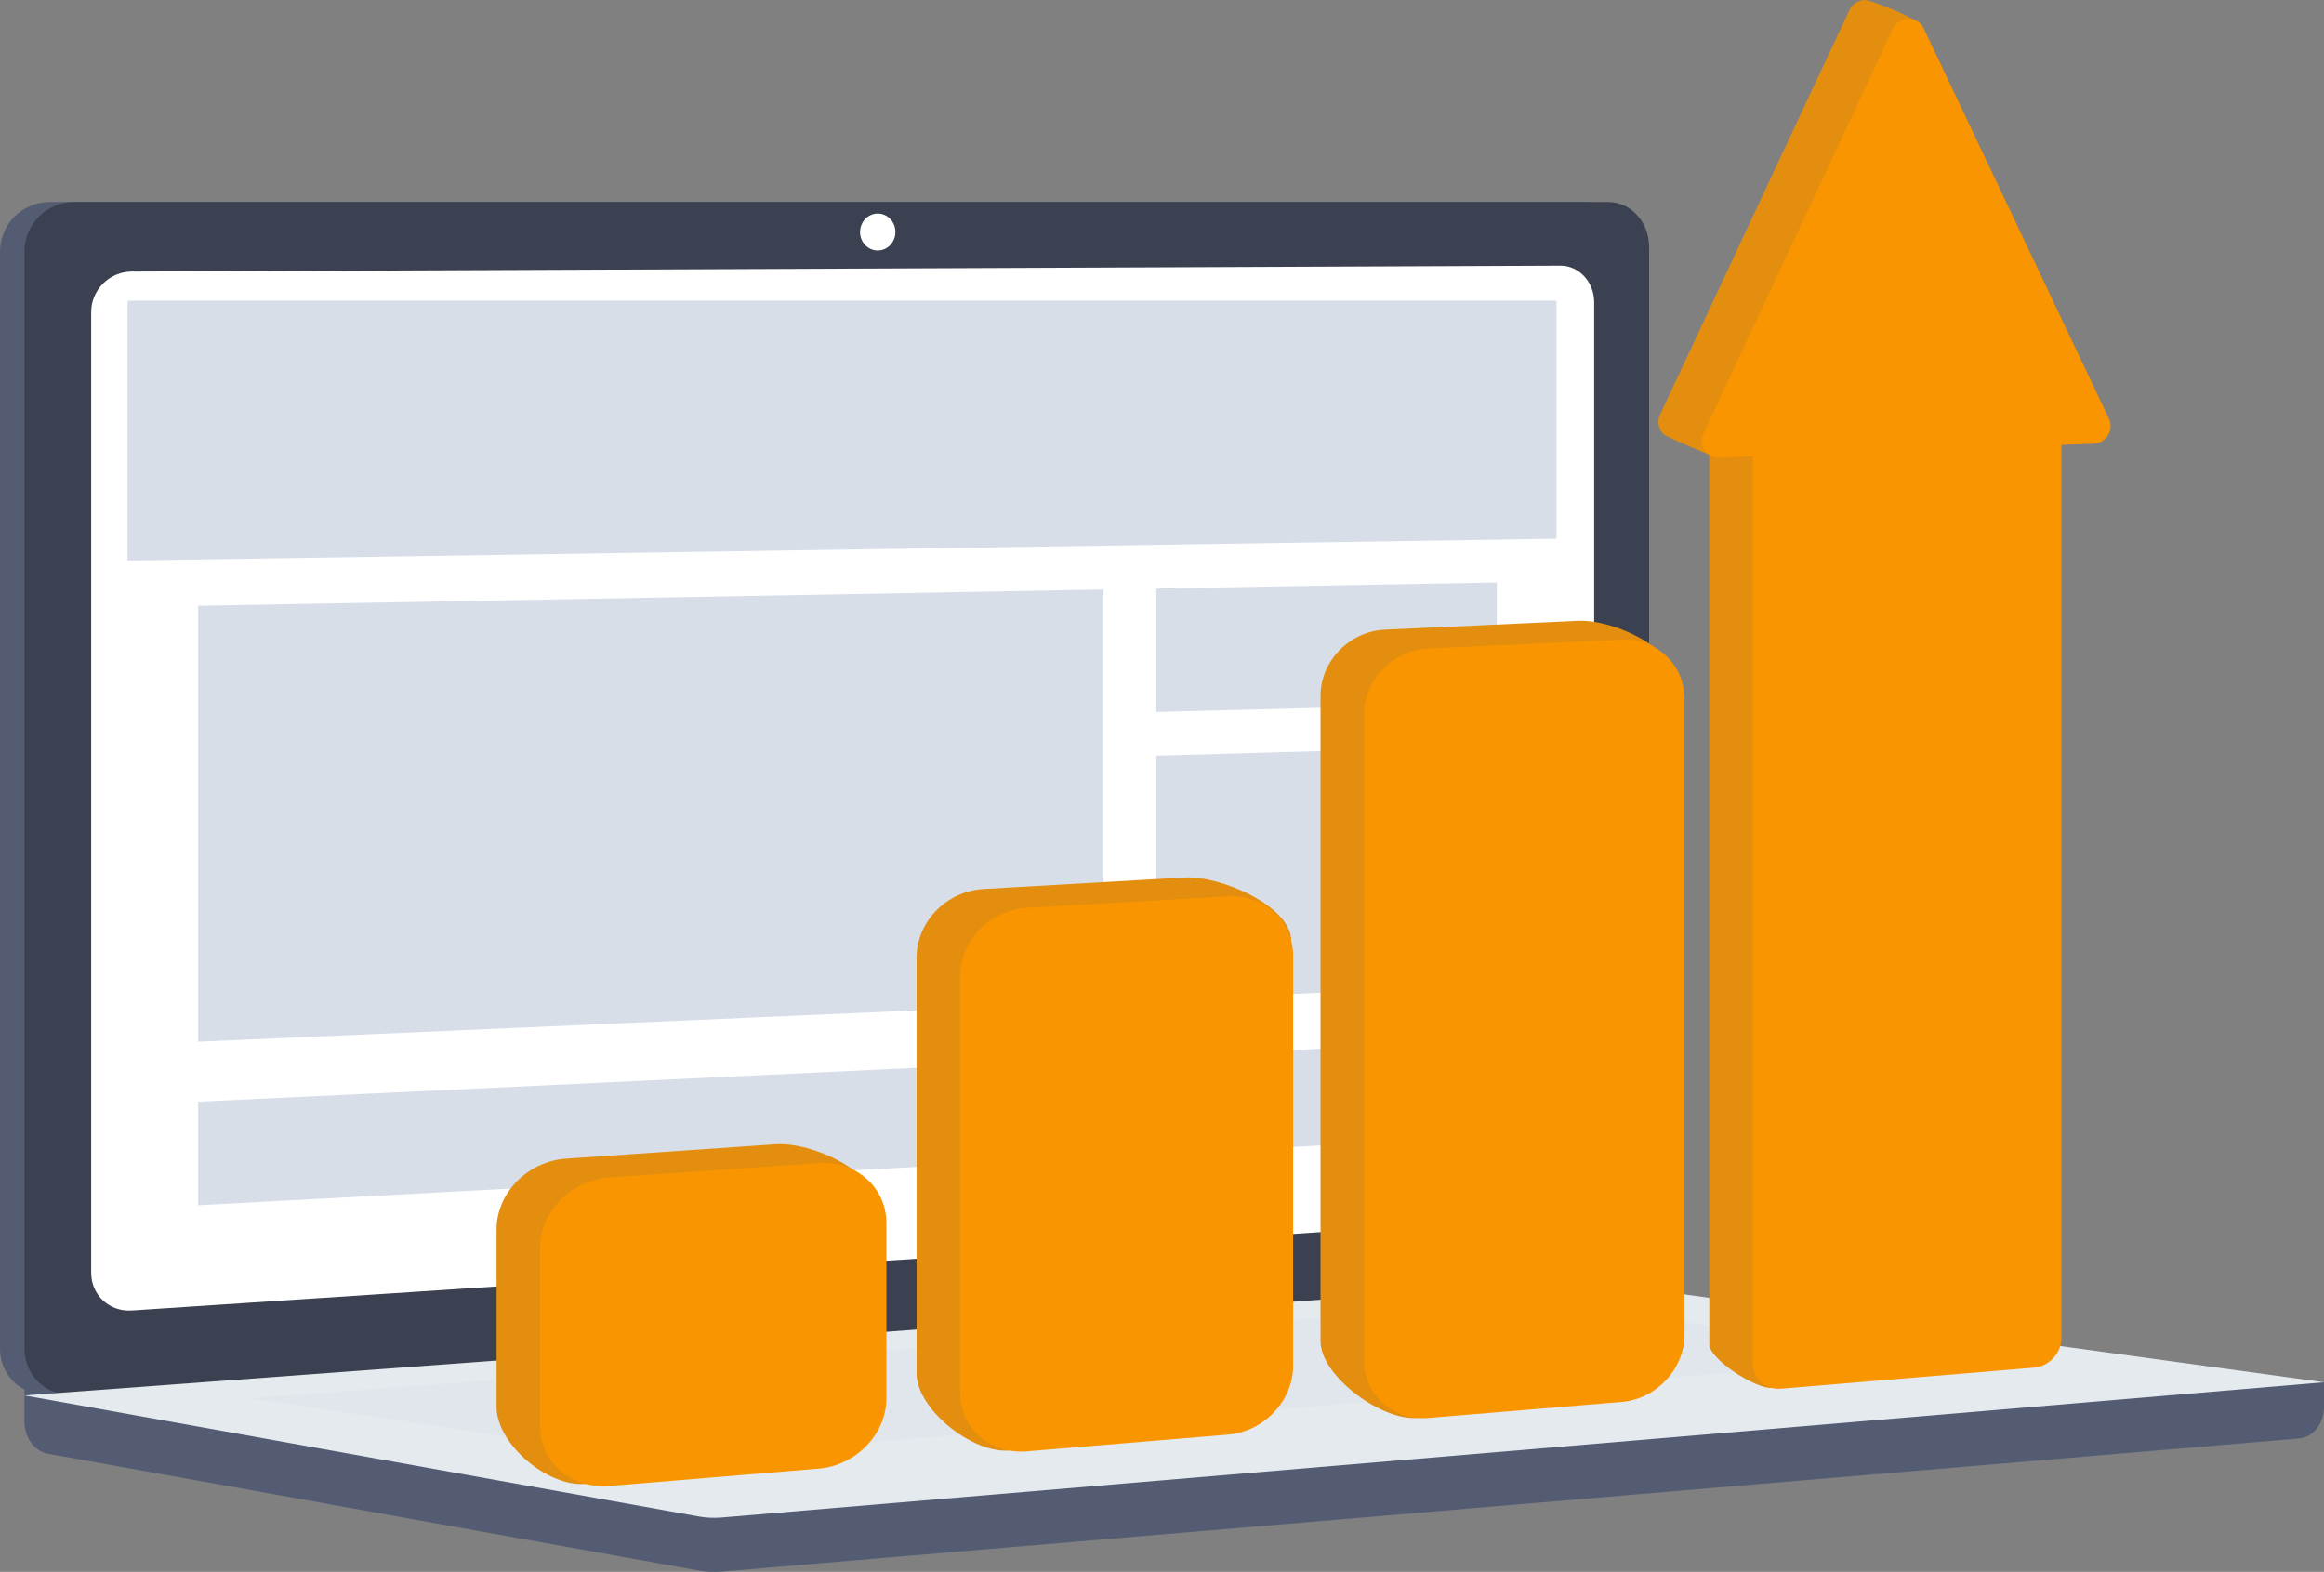 <?xml version="1.0" encoding="UTF-8"?>
<svg width="241px" height="163px" viewBox="0 0 241 163" version="1.1" xmlns="http://www.w3.org/2000/svg" xmlns:xlink="http://www.w3.org/1999/xlink">
    <rect x="0" y="0" width="241" height="163" fill="#808080" stroke="none"/>
    <title>img-growth</title>
    <g id="Digital-Marketing" stroke="none" stroke-width="1" fill="none" fill-rule="evenodd">
        <g id="7_sm" transform="translate(-67, -140)">
            <g id="img-growth" transform="translate(67, 140)">
                <g id="Group" transform="translate(0, 20.945)">
                    <g id="Path">
                        <path d="M241,122.395 L2.536,120.317 L2.536,126.464 C2.536,128.133 3.576,129.551 4.985,129.804 L72.415,141.909 C73.216,142.053 74.027,142.091 74.835,142.023 L238.409,128.221 C239.869,128.098 241,126.675 241,124.961 L241,122.395 Z" fill="#535C73"></path>
                        <g>
                            <path d="M164.236,112.43 L5.161,123.675 C2.314,123.876 0,121.738 0,118.899 L0,5.141 C0,2.302 2.314,0 5.161,0 L164.236,0 C166.581,0 168.477,2.081 168.477,4.648 L168.477,107.482 C168.477,110.049 166.581,112.264 164.236,112.43 Z" fill="#535C73"></path>
                            <path d="M166.772,112.43 L7.697,123.675 C4.851,123.876 2.536,121.738 2.536,118.899 L2.536,5.141 C2.536,2.302 4.851,0 7.697,0 L166.772,0 C169.117,0 171.013,2.081 171.013,4.648 L171.013,107.482 C171.013,110.049 169.117,112.264 166.772,112.43 Z" fill="#3B4150" fill-rule="nonzero"></path>
                            <path d="M161.816,105.18 L13.655,114.948 C11.338,115.101 9.456,113.346 9.456,111.028 L9.456,11.433 C9.456,9.115 11.338,7.228 13.655,7.218 L161.816,6.605 C163.751,6.597 165.316,8.302 165.316,10.413 L165.316,101.126 C165.316,103.237 163.751,105.052 161.816,105.18 Z" fill="#FFFFFF" fill-rule="nonzero"></path>
                            <path d="M92.853,3.112 C92.853,4.169 92.034,5.028 91.023,5.031 C90.011,5.034 89.189,4.178 89.189,3.118 C89.189,2.059 90.011,1.2 91.023,1.199 C92.034,1.198 92.853,2.054 92.853,3.112 Z" fill="#FFFFFF" fill-rule="nonzero"></path>
                        </g>
                        <path d="M162.803,111.92 L2.536,123.757 L72.415,136.301 C73.216,136.445 74.027,136.483 74.835,136.415 L241,122.394 L165.352,112 C164.506,111.884 163.653,111.857 162.803,111.92 Z" fill="#E4EAEE" fill-rule="nonzero"></path>
                        <polygon fill="#D8DEE8" fill-rule="nonzero" opacity="0.3" points="25.922 124.054 159.348 114.053 200.643 119.681 68.365 130.372"></polygon>
                    </g>
                    <g transform="translate(13.234, 10.239)" fill="#D8DEE8" fill-rule="nonzero" id="Path">
                        <polygon points="148.177 24.684 0 26.943 0 0 148.177 0"></polygon>
                        <polygon points="101.192 72.742 7.314 76.841 7.314 31.635 101.192 29.947"></polygon>
                        <polygon points="141.989 41.738 106.676 42.645 106.676 29.849 141.989 29.214"></polygon>
                        <polygon points="141.989 70.961 106.676 72.503 106.676 47.177 141.989 46.174"></polygon>
                        <polygon points="141.989 76.701 7.314 83.057 7.314 93.794 141.989 86.616"></polygon>
                    </g>
                </g>
                <g id="Group" transform="translate(51.494, 0)">
                    <g fill="#E38E0E" id="Path">
                        <path d="M28.896,150.34 L9.223,153.88 C5.247,154.21 0,149.685 0,145.915 L0,127.468 C0,123.698 3.234,120.42 7.21,120.147 L28.896,118.658 C32.781,118.391 39.554,121.563 39.554,125.272 L35.92,143.041 C35.92,146.75 32.781,150.018 28.896,150.34 Z"></path>
                        <path d="M71.343,146.815 L53.155,150.413 C49.332,150.73 43.557,146.126 43.557,142.43 L43.557,99.278 C43.557,95.581 46.666,92.407 50.488,92.189 L71.343,90.995 C75.08,90.781 82.412,93.958 82.412,97.596 L78.1,139.667 C78.1,143.304 75.08,146.504 71.343,146.815 Z"></path>
                        <path d="M112.185,143.422 L95.459,147.036 C91.781,147.341 85.446,142.704 85.446,139.079 L85.446,72.167 C85.446,68.541 88.437,65.466 92.115,65.297 L112.185,64.379 C115.782,64.214 122.414,67.243 122.414,70.813 L118.689,136.419 C118.689,139.989 115.782,143.123 112.185,143.422 Z"></path>
                        <path d="M162.702,41.473 L147.82,2.656 C147.504,1.99 142.547,-0.002 141.915,0 C141.267,0.002 140.616,0.352 140.291,1.045 L120.659,42.979 C120.303,43.74 120.511,44.552 121.041,45.042 C121.359,45.336 125.762,47.16 125.762,47.16 L125.762,139.377 C125.762,140.988 130.636,144.058 132.244,143.925 L154.943,139.871 C156.509,139.741 157.777,138.349 157.777,136.762 L157.777,44.181 L161.133,44.057 C162.409,44.009 163.249,42.626 162.702,41.473 Z"></path>
                    </g>
                    <g transform="translate(4.505, 1.951)" fill="#F99500" id="Path">
                        <path d="M28.896,150.34 L7.21,152.142 C3.234,152.472 0,149.685 0,145.915 L0,127.468 C0,123.698 3.234,120.42 7.21,120.147 L28.896,118.657 C32.781,118.391 35.92,121.182 35.92,124.891 L35.92,143.041 C35.92,146.75 32.781,150.018 28.896,150.34 Z"></path>
                        <path d="M71.343,146.815 L50.488,148.547 C46.666,148.864 43.557,146.126 43.557,142.43 L43.557,99.277 C43.557,95.581 46.666,92.407 50.488,92.189 L71.343,90.995 C75.08,90.781 78.1,93.557 78.1,97.195 L78.1,139.667 C78.1,143.305 75.08,146.504 71.343,146.815 Z"></path>
                        <path d="M112.185,143.422 L92.115,145.089 C88.437,145.395 85.446,142.704 85.446,139.079 L85.446,72.167 C85.446,68.541 88.437,65.466 92.115,65.297 L112.185,64.379 C115.782,64.214 118.689,66.974 118.689,70.544 L118.689,136.419 C118.689,139.989 115.782,143.123 112.185,143.422 Z"></path>
                        <path d="M162.702,41.473 L143.491,0.993 C142.851,-0.354 140.932,-0.325 140.291,1.045 L120.659,42.979 C120.089,44.196 120.964,45.544 122.29,45.495 L125.762,45.367 L125.762,139.377 C125.762,140.988 127.067,142.186 128.676,142.053 L154.943,139.871 C156.509,139.741 157.777,138.349 157.777,136.762 L157.777,44.181 L161.133,44.057 C162.409,44.009 163.249,42.626 162.702,41.473 Z"></path>
                    </g>
                </g>
            </g>
        </g>
    </g>
</svg>
